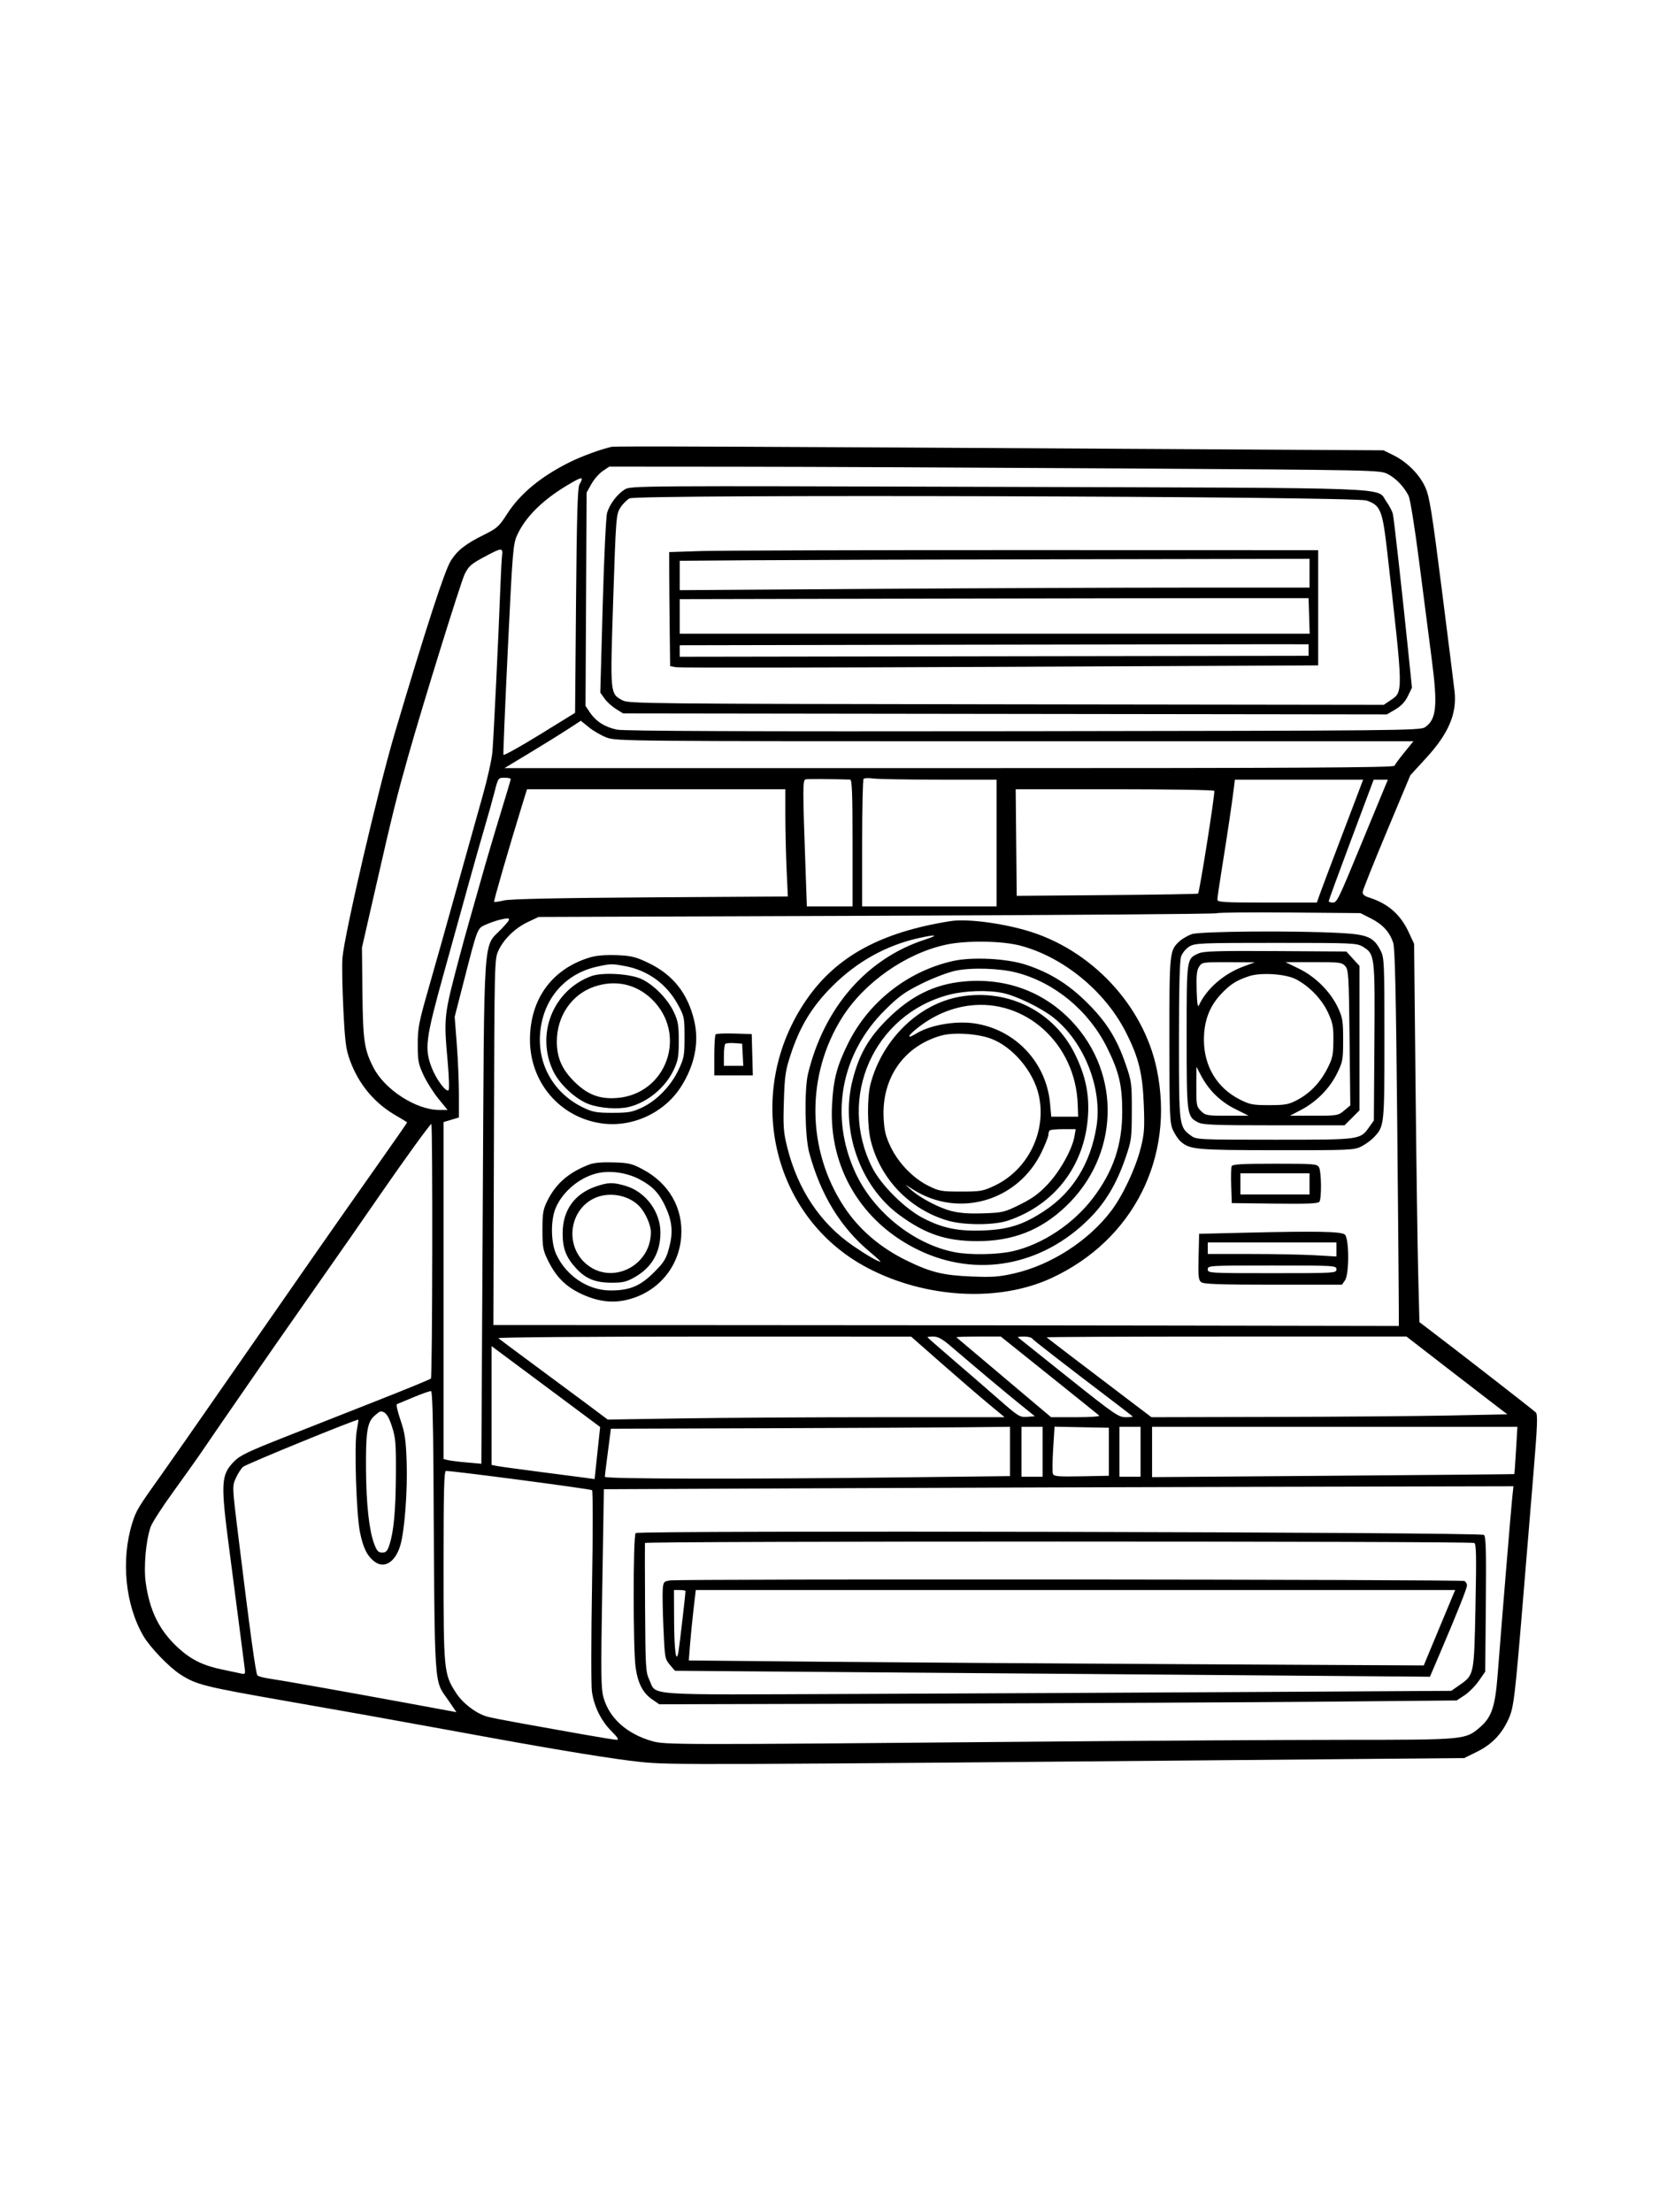 <svg xmlns="http://www.w3.org/2000/svg" width="864" height="1152" viewBox="0 0 864 1152" version="1.1">
	<path d="M 318.500 232.686 C 312.920 233.917, 302.737 237.662, 296.500 240.776 C 281.520 248.256, 270.800 257.161, 264 267.776 C 259.909 274.161, 258.827 275.133, 252.091 278.470 C 242.430 283.257, 238.279 286.500, 234.799 291.983 C 231.601 297.020, 222.066 326.335, 205.681 381.500 C 197.025 410.645, 179.285 486.833, 178.342 498.914 C 178.060 502.536, 178.272 514.500, 178.815 525.500 C 179.663 542.696, 180.145 546.436, 182.251 552.179 C 186.905 564.870, 195.197 574.701, 206.750 581.226 C 209.637 582.857, 212 584.350, 212 584.545 C 212 584.740, 204.436 595.610, 195.192 608.700 C 177.579 633.638, 155.706 664.989, 115.095 723.500 C 101.734 742.750, 87.909 762.550, 84.372 767.500 C 71.919 784.929, 70.932 786.557, 68.915 793 C 62.906 812.198, 65.197 835.659, 74.665 851.894 C 78.156 857.880, 88.055 868.185, 93.945 871.965 C 102.319 877.338, 106.148 878.294, 150 885.965 C 185.282 892.137, 194.971 893.869, 234 900.982 C 239.775 902.035, 249.450 903.797, 255.500 904.899 C 292.908 911.712, 320.412 916.162, 333.500 917.518 C 349.149 919.139, 357.799 919.106, 686.523 916.177 L 762.546 915.500 769.231 912.208 C 776.925 908.419, 782.110 903.022, 785.687 895.076 C 788.385 889.083, 788.980 884.075, 793.474 829.500 C 794.878 812.450, 797.177 784.598, 798.584 767.607 C 800.700 742.053, 800.913 736.503, 799.821 735.495 C 797.950 733.770, 757.139 702.060, 743.367 691.630 L 739.233 688.500 738.593 663.500 C 738.241 649.750, 737.618 605.425, 737.208 565 L 736.463 491.500 733.677 485.500 C 729.357 476.193, 722.909 470.544, 713 467.384 C 710.492 466.584, 709.556 465.734, 709.697 464.384 C 709.805 463.348, 715.430 449.270, 722.197 433.099 L 734.500 403.698 742.737 394.722 C 754.397 382.018, 758.828 371.618, 757.531 360 C 757.193 356.975, 754.203 333.125, 750.887 307 C 745.706 266.186, 744.497 258.693, 742.299 253.766 C 739.316 247.079, 732.757 240.515, 725.500 236.954 L 720.500 234.500 611 233.856 C 379.337 232.495, 320.433 232.259, 318.500 232.686 M 313.898 245.289 C 312.029 246.547, 309.375 249.585, 308 252.039 L 305.500 256.500 305.218 312.055 L 304.937 367.610 307.242 371.031 C 310.370 375.672, 315.097 378.671, 321.312 379.957 C 324.934 380.707, 388.830 380.951, 533 380.765 C 728.393 380.514, 739.640 380.405, 742.096 378.736 C 748.148 374.623, 748.828 367.712, 745.609 343 C 744.212 332.275, 741.262 309.431, 739.053 292.236 C 736.744 274.265, 734.407 259.754, 733.555 258.106 C 731.056 253.275, 726.946 249.013, 722.690 246.842 C 718.670 244.791, 717.356 244.763, 584.066 243.936 C 510.054 243.477, 419.754 243.078, 383.398 243.050 L 317.296 243 313.898 245.289 M 295.500 252.655 C 282.626 260.337, 273.691 269.186, 269.403 278.500 C 267.214 283.254, 266.972 286.172, 264.484 337.800 C 263.044 367.665, 262.010 392.530, 262.185 393.056 C 262.361 393.582, 270.828 388.880, 281.002 382.607 L 299.500 371.201 300 312.851 C 300.378 268.773, 300.806 253.966, 301.750 252.316 C 304.260 247.929, 303.337 247.979, 295.500 252.655 M 325.366 254.882 C 321.446 257.318, 317.574 262.428, 316.183 267 C 315.591 268.947, 314.566 290.512, 313.875 315.587 L 312.631 360.674 314.834 363.766 C 316.045 365.467, 318.715 367.903, 320.768 369.179 L 324.500 371.500 523.395 371.760 L 722.291 372.020 726.692 369.440 C 729.686 367.686, 731.772 365.464, 733.216 362.493 L 735.338 358.125 733.617 341.312 C 730.482 310.677, 726.015 270.541, 725.436 267.808 C 725.123 266.327, 723.580 263.340, 722.007 261.169 C 716.520 253.594, 732.637 254.201, 519.500 253.533 C 331.418 252.944, 328.452 252.965, 325.366 254.882 M 327.841 259.537 C 326.379 260.324, 324.196 262.564, 322.991 264.515 C 320.886 267.921, 320.741 269.824, 319.351 312.486 C 317.737 361.982, 317.656 361.120, 324.267 364.733 C 327.322 366.403, 338.318 366.515, 524.080 366.765 L 720.661 367.029 724.080 364.727 C 730.879 360.151, 730.910 361.745, 722.579 288.360 C 719.985 265.510, 719.110 263.271, 711.737 260.648 C 705.457 258.413, 331.936 257.332, 327.841 259.537 M 253.209 289.469 C 245.274 293.699, 244.269 294.552, 242.017 298.967 C 240.088 302.748, 220.418 366.097, 212.664 393.500 C 206.622 414.853, 204.404 423.797, 195.801 461.500 L 188.500 493.500 188.755 517 C 189.026 541.979, 189.708 546.601, 194.506 555.957 C 200.407 567.467, 216.763 578, 228.733 578 L 233.110 578 228.403 572.250 C 225.814 569.087, 222.318 563.575, 220.634 560 C 217.896 554.186, 217.572 552.498, 217.559 544 C 217.546 535.544, 218.109 532.522, 222.681 516.500 C 228.733 495.297, 230.552 488.833, 239.988 455 C 243.899 440.975, 249.070 422.525, 251.478 414 C 253.887 405.475, 256.125 395.350, 256.452 391.500 C 257.072 384.187, 259.659 330.654, 260.558 306.500 C 260.845 298.800, 261.258 291.038, 261.477 289.250 C 261.974 285.181, 261.216 285.201, 253.209 289.469 M 365 286.961 L 348.500 287.500 348.522 297.750 C 348.534 303.387, 348.646 316.755, 348.772 327.455 L 349 346.909 352.250 347.468 C 354.038 347.775, 429.975 347.683, 521 347.263 L 686.500 346.500 686.500 316.500 L 686.500 286.500 534 286.461 C 450.125 286.439, 374.075 286.664, 365 286.961 M 391.750 291.750 L 354 292.024 354 299.677 L 354 307.330 453.750 306.666 C 508.613 306.300, 582.413 306.001, 617.750 306.001 L 682 306 682 298.500 L 682 291 555.750 291.238 C 486.313 291.368, 412.512 291.599, 391.750 291.750 M 481.250 311.744 L 354 312.008 354 321.004 L 354 330 518.038 330 L 682.075 330 681.788 320.750 L 681.500 311.500 645 311.490 C 624.925 311.485, 551.237 311.599, 481.250 311.744 M 493.250 335.742 L 354 336.007 354 339.006 L 354 342.006 517.750 341.753 L 681.500 341.500 681.500 338.500 L 681.500 335.500 657 335.488 C 643.525 335.481, 569.837 335.595, 493.250 335.742 M 295.500 379.887 C 291.650 382.395, 282.697 387.946, 275.605 392.223 L 262.710 400 494.248 400 C 678.935 400, 725.883 399.746, 726.267 398.746 C 726.532 398.057, 728.855 394.907, 731.429 391.746 L 736.110 386 528.566 386 C 326.138 386, 320.897 385.953, 315.955 384.075 C 313.169 383.016, 309.001 380.615, 306.695 378.739 L 302.500 375.327 295.500 379.887 M 257.591 412.250 C 256.573 416.238, 254.279 424.450, 252.494 430.500 C 250.708 436.550, 247.191 448.925, 244.677 458 C 242.164 467.075, 236.171 488.675, 231.361 506 C 221.589 541.195, 220.968 545.965, 224.844 556.021 C 227.169 562.052, 232.336 568.960, 233.597 567.723 C 234.032 567.295, 233.843 560.770, 233.177 553.223 C 231.064 529.268, 231.064 529.263, 239.488 497.500 C 240.947 492, 242.988 484.575, 244.025 481 C 245.061 477.425, 247.992 467.075, 250.538 458 C 253.085 448.925, 257.605 433.584, 260.584 423.909 C 263.563 414.234, 266 406.022, 266 405.659 C 266 405.297, 264.525 405, 262.721 405 C 259.489 405, 259.417 405.101, 257.591 412.250 M 419.710 405.816 C 417.971 406.152, 417.967 408.930, 419.634 455.750 L 420.213 472 432.106 472 L 444 472 444 439 C 444 413.287, 443.724 405.992, 442.750 405.962 C 431.894 405.636, 420.998 405.567, 419.710 405.816 M 449.750 405.571 C 449.337 405.990, 449 421.108, 449 439.167 L 449 472 484 472 L 519 472 519 439 L 519 406 489.140 406 C 472.716 406, 457.304 405.732, 454.890 405.405 C 452.475 405.077, 450.163 405.152, 449.750 405.571 M 642.538 410.750 C 641.566 418.652, 639.040 435.633, 636.450 451.677 C 635.103 460.025, 634 467.563, 634 468.427 C 634 469.817, 637.014 470, 659.906 470 L 685.812 470 687.318 465.750 C 688.146 463.413, 692.509 451.825, 697.013 440 C 701.517 428.175, 706.262 415.688, 707.556 412.250 L 709.910 406 676.516 406 L 643.123 406 642.538 410.750 M 703.700 437.250 C 697.261 454.438, 691.995 468.837, 691.997 469.250 C 691.998 469.663, 692.906 470, 694.013 470 C 696.302 470, 696.768 469.047, 709.165 439 C 713.590 428.275, 718.469 416.462, 720.008 412.750 L 722.806 406 719.106 406 L 715.407 406 703.700 437.250 M 271.608 420.250 C 264.830 442.256, 256.999 469.333, 257.320 469.653 C 257.512 469.845, 259.880 469.495, 262.584 468.876 C 265.871 468.123, 291.160 467.599, 338.902 467.294 L 410.304 466.838 409.656 452.669 C 409.299 444.876, 409.006 432.313, 409.004 424.750 L 409 411 341.729 411 L 274.457 411 271.608 420.250 M 529.234 438.750 L 529.500 466.500 576.500 466.118 C 602.350 465.907, 623.698 465.559, 623.941 465.344 C 624.718 464.653, 632.927 412.691, 632.395 411.829 C 632.113 411.373, 608.726 411, 580.425 411 L 528.968 411 529.234 438.750 M 633.771 475.562 C 633.391 475.942, 553.750 476.534, 456.790 476.877 L 280.500 477.500 275 480.088 C 268.313 483.234, 262.393 488.963, 259.589 495 C 257.523 499.451, 257.497 500.529, 257.230 594.750 L 256.961 690 376.230 690.037 C 441.829 690.058, 547.925 690.164, 612 690.273 L 728.500 690.471 728.500 681.485 C 728.500 676.543, 728.119 632.450, 727.654 583.500 C 727.016 516.509, 726.496 493.594, 725.550 490.835 C 723.627 485.230, 720.049 481.341, 714 478.282 L 708.500 475.500 671.481 475.186 C 651.121 475.013, 634.151 475.182, 633.771 475.562 M 260.146 478.997 C 258.302 479.433, 255.053 480.574, 252.927 481.533 C 248.500 483.529, 248.794 482.760, 241.288 512 L 236.796 529.500 237.908 544 C 238.520 551.975, 239.015 563.769, 239.010 570.210 L 239 581.920 235 583.118 L 231 584.317 231 672.050 L 231 759.783 233.250 760.337 C 234.488 760.642, 238.917 761.196, 243.093 761.569 L 250.685 762.247 251.409 630.984 C 252.235 481.012, 251.353 494.096, 261.350 483.525 C 266.607 477.965, 266.484 477.500, 260.146 478.997 M 495 479.668 C 458.745 485.409, 435.608 498.016, 420.065 520.501 C 386.767 568.667, 401.696 634.071, 451.984 660.341 C 482.235 676.144, 520.133 678.222, 547.527 665.579 C 590.196 645.887, 612.006 602.643, 602.429 556.719 C 595.472 523.362, 568.134 494.275, 534.608 484.559 C 520.648 480.514, 503.238 478.364, 495 479.668 M 620.655 486.459 C 618.541 487.213, 615.670 488.880, 614.276 490.165 C 609.069 494.963, 608.998 495.657, 609.022 541.718 C 609.042 581.087, 609.190 584.819, 610.881 588.500 C 611.891 590.700, 613.651 593.330, 614.793 594.345 C 619.625 598.642, 622.531 598.910, 664.790 598.956 C 703.150 598.998, 705.267 598.904, 708.999 597.001 C 711.154 595.901, 714.088 593.763, 715.518 592.251 C 720.964 586.490, 721 586.157, 721 540.838 C 721 501.054, 720.899 498.723, 719.023 495.044 C 715.437 488.015, 712.261 486.626, 698.017 485.853 C 674.246 484.563, 624.888 484.949, 620.655 486.459 M 478.500 488.496 C 461.532 492.279, 446.331 500.731, 433.526 513.503 C 422.966 524.037, 416.657 534.362, 411.835 549 C 409.040 557.485, 408.655 560.107, 408.237 573.545 C 407.825 586.770, 408.038 589.667, 409.998 597.492 C 415.515 619.513, 427.205 637.009, 444.228 648.724 C 451.163 653.497, 457.205 657, 458.502 657 C 458.833 657, 456.452 654.793, 453.212 652.097 C 437.740 639.221, 427.300 622.136, 421.377 600 C 419.170 591.754, 418.851 567.158, 420.844 559 C 429.245 524.613, 451.369 499.219, 481.500 489.376 C 489.234 486.850, 487.789 486.426, 478.500 488.496 M 492.568 491.954 C 471.598 496.532, 450.063 511.658, 438.583 529.871 C 419.684 559.855, 420.040 598.619, 439.487 628.283 C 447.293 640.190, 458.288 649.644, 472.262 656.465 C 484.785 662.578, 491.248 664.150, 506.269 664.738 C 517.017 665.159, 520.517 664.896, 528.381 663.079 C 547.475 658.667, 566.921 646.113, 578.667 630.617 C 584.717 622.636, 591.306 608.651, 594.037 598 C 595.939 590.580, 596.149 587.720, 595.690 575.500 C 595.067 558.895, 593.063 550.757, 586.334 537.500 C 575.520 516.199, 553.873 498.420, 531.500 492.466 C 521.780 489.880, 503.188 489.635, 492.568 491.954 M 619.381 492.910 C 617.665 493.956, 615.753 496.271, 615.131 498.055 C 614.361 500.261, 614 514.280, 614.002 541.899 C 614.003 586.619, 614.028 586.811, 620.324 591.429 C 623.070 593.443, 624.258 593.500, 663.824 593.500 C 708.987 593.500, 708.301 593.594, 713.171 586.765 L 715.500 583.500 715.782 542.795 C 716.095 497.630, 715.995 496.796, 709.810 493.026 C 706.629 491.086, 704.866 491.007, 664.500 491.007 C 624.980 491.007, 622.316 491.120, 619.381 492.910 M 624.378 496.418 C 617.895 499.279, 618 498.563, 618 539.772 C 618 580.735, 618.095 581.446, 623.967 584.483 C 626.433 585.758, 632.749 586, 663.568 586 L 700.235 586 704.118 582.118 L 708 578.235 708 540.603 L 708 502.971 704.578 499.235 L 701.156 495.500 664.328 495.271 C 634.840 495.087, 626.878 495.316, 624.378 496.418 M 307.760 498.419 C 287.728 504.202, 276 520.085, 276 541.433 C 276 563.462, 291.315 581.583, 312.750 584.917 C 328.953 587.437, 345.987 579.654, 354.796 565.706 C 361.798 554.618, 364.163 542.803, 361.594 531.741 C 358.238 517.287, 350.474 507.501, 337.462 501.322 C 330.966 498.237, 328.732 497.697, 321.215 497.398 C 315.793 497.182, 310.709 497.568, 307.760 498.419 M 496.138 500.471 C 472.531 505.848, 452.260 521.841, 441.599 543.500 C 435.773 555.334, 434.001 562.189, 433.310 575.552 C 431.626 608.133, 448.730 636.697, 478.500 651.020 C 508.709 665.553, 542.673 659.268, 567.333 634.579 C 575.729 626.174, 581.501 616.476, 586.154 602.960 C 589.256 593.947, 589.412 592.791, 589.437 578.500 C 589.463 564.106, 589.331 563.116, 586.180 554 C 581.548 540.601, 576.096 531.951, 566.010 522 C 556.291 512.411, 546.888 506.575, 534.500 502.443 C 524.476 499.099, 506.268 498.163, 496.138 500.471 M 624.485 503.382 C 623.279 505.223, 622.990 508.005, 623.212 515.632 C 623.414 522.538, 623.773 524.900, 624.408 523.500 C 628.258 515.023, 637.272 507.138, 647.429 503.361 L 653.500 501.104 639.773 501.052 C 626.389 501.001, 626.007 501.060, 624.485 503.382 M 676.560 504.469 C 685.089 508.619, 692.924 516.467, 696.804 524.747 C 699.221 529.905, 699.500 531.641, 699.500 541.524 C 699.500 551.907, 699.314 552.924, 696.302 559.024 C 692.452 566.820, 685.576 573.793, 677.648 577.939 L 671.797 581 684.322 581 C 696.455 581, 696.946 580.916, 700.040 578.313 L 703.234 575.625 702.838 540.386 C 702.470 507.643, 702.309 504.999, 700.566 503.073 C 698.830 501.154, 697.603 501.001, 684.095 501.017 L 669.500 501.033 676.560 504.469 M 311 503.367 C 293.946 507.088, 282.509 520.626, 281.254 538.579 C 280.105 555.009, 288.819 569.686, 304 576.890 C 308.729 579.134, 310.831 579.500, 319 579.500 C 327.222 579.500, 329.272 579.138, 334.236 576.812 C 341.929 573.207, 349.353 565.587, 353.307 557.241 C 356.267 550.992, 356.500 549.734, 356.500 540 C 356.500 529.961, 356.351 529.226, 353.110 523.248 C 347.259 512.460, 337.455 505.295, 325.526 503.089 C 318.568 501.803, 318.132 501.812, 311 503.367 M 497.500 505.523 C 493.614 506.354, 485.830 509.337, 480 512.229 C 471.134 516.627, 468.161 518.766, 460.899 525.969 C 437.785 548.895, 431.911 581.255, 445.514 610.728 C 454.935 631.141, 475.862 647.885, 497.185 652.070 C 505.124 653.629, 519.588 653.382, 527.500 651.553 C 542.932 647.986, 558.914 637.393, 569.178 623.928 C 579.724 610.092, 584.440 596.217, 584.449 579 C 584.456 565.145, 582.798 558.128, 576.533 545.500 C 567.044 526.375, 549.343 511.699, 529.500 506.502 C 520.643 504.183, 505.875 503.731, 497.500 505.523 M 307.882 508.334 C 288.013 515.689, 278.893 538.583, 288.155 557.854 C 291.431 564.670, 299.760 572.392, 306.593 574.949 C 312.430 577.133, 321.862 577.806, 327.500 576.440 C 337.174 574.097, 346.529 566.369, 350.852 557.148 C 353.134 552.281, 353.500 550.186, 353.500 542 C 353.500 533.875, 353.126 531.704, 350.919 526.998 C 347.766 520.278, 340.759 513.077, 334.309 509.928 C 328.420 507.053, 313.735 506.167, 307.882 508.334 M 650.500 508.341 C 643.863 510.536, 640.658 512.589, 635.865 517.713 C 629.812 524.184, 627 531.730, 627 541.500 C 627 555.192, 633.824 566.554, 645.637 572.531 C 650.915 575.202, 652.449 575.497, 661 575.494 C 669.354 575.491, 671.110 575.169, 675.558 572.826 C 682.217 569.317, 687.452 563.871, 691.249 556.500 C 693.957 551.241, 694.349 549.450, 694.420 542 C 694.489 534.644, 694.112 532.661, 691.620 527.266 C 688.414 520.323, 681.835 513.501, 674.892 509.920 C 669.497 507.137, 656.651 506.305, 650.500 508.341 M 502 511.101 C 486.618 512.522, 474.221 518.663, 461.944 530.942 C 452.242 540.645, 447.423 549.116, 444.008 562.468 C 437.497 587.927, 447.724 617.484, 468.288 632.638 C 481.870 642.647, 492.792 646.316, 509 646.316 C 527.463 646.316, 541.838 640.711, 554.858 628.435 C 582.859 602.035, 584.328 559.526, 558.198 531.827 C 543.631 516.385, 523.832 509.083, 502 511.101 M 309.379 513.835 C 297.683 517.878, 290 529.186, 290 542.357 C 290 550.735, 292.585 556.732, 298.936 563.090 C 305.878 570.039, 312.246 572.495, 321.417 571.759 C 347.203 569.689, 358.207 538.695, 339.623 520.479 C 331.400 512.419, 320.442 510.012, 309.379 513.835 M 494.216 518.019 C 455.117 528.262, 435.924 571.376, 454.200 607.905 C 458.733 616.964, 471.090 629.293, 480.613 634.257 C 490.892 639.615, 499.147 641.294, 512.500 640.742 C 525.491 640.206, 533.186 637.689, 544.172 630.385 C 558.759 620.688, 567.966 605.708, 571.036 586.675 C 574.224 566.912, 564.688 542.680, 548.719 529.965 C 542.319 524.870, 529.306 518.552, 522.201 517.090 C 514.321 515.469, 502.442 515.863, 494.216 518.019 M 500 519.017 C 478.502 522.754, 459.567 541.169, 453.398 564.339 C 451.539 571.319, 451.632 586.778, 453.577 594.356 C 458.656 614.138, 473.757 629.740, 493.500 635.605 C 501.878 638.093, 517.649 638.098, 525 635.614 C 549.278 627.410, 564.876 607.031, 566.610 581.249 C 567.376 569.868, 565.347 560.166, 559.866 549 C 548.886 526.631, 525.006 514.671, 500 519.017 M 504.500 523.698 C 494.753 524.990, 485.452 529.120, 477.225 535.807 C 472.324 539.790, 472.308 541.201, 477.197 538.203 C 484.374 533.801, 497.412 531.500, 507.269 532.896 C 528.559 535.911, 544.871 553.056, 546.853 574.500 L 547.500 581.500 554.500 581.500 L 561.500 581.500 561.265 575 C 560.124 543.457, 533.940 519.793, 504.500 523.698 M 372.702 538.632 C 372.316 539.018, 372 543.983, 372 549.667 L 372 560 382.034 560 L 392.068 560 391.784 549.250 L 391.500 538.500 382.452 538.215 C 377.475 538.058, 373.087 538.246, 372.702 538.632 M 490 539.316 C 470.563 544.916, 459.079 561.524, 460.200 582.409 C 460.549 588.903, 461.274 591.835, 463.876 597.265 C 467.904 605.675, 475.522 613.533, 483.500 617.510 C 489.069 620.285, 490.290 620.500, 500.500 620.500 C 510.725 620.500, 511.960 620.282, 518.034 617.404 C 535.506 609.124, 545.281 588.943, 540.940 570.115 C 538.102 557.806, 527.508 545.260, 516.317 540.957 C 509.224 538.230, 496.519 537.438, 490 539.316 M 377.714 543.620 C 377.321 544.012, 377 546.733, 377 549.667 L 377 555 382.050 555 L 387.100 555 386.800 549.250 L 386.500 543.500 382.464 543.203 C 380.244 543.040, 378.106 543.227, 377.714 543.620 M 623.047 565.795 C 623.003 575.424, 623.159 576.250, 625.455 578.545 C 627.768 580.859, 628.552 581, 639.089 581 L 650.269 581 643.177 577.452 C 635.491 573.607, 629.441 567.653, 625.444 560 L 623.093 555.500 623.047 565.795 M 215.859 596.763 C 211.184 603.218, 203.340 614.333, 198.429 621.463 C 187.765 636.945, 180.072 647.983, 157.500 680.194 C 148.150 693.537, 138.341 707.614, 135.702 711.477 C 133.063 715.340, 126.843 724.350, 121.880 731.500 C 116.916 738.650, 110.114 748.550, 106.764 753.500 C 103.414 758.450, 95.997 768.925, 90.282 776.777 C 84.568 784.630, 79.245 792.889, 78.454 795.131 C 75.978 802.149, 74.756 816.019, 75.897 824.171 C 77.974 839.013, 83.043 849.176, 92.846 858.152 C 99.574 864.311, 105.867 867.383, 116.009 869.460 C 120.129 870.304, 124.484 871.222, 125.688 871.500 C 127.653 871.955, 127.831 871.677, 127.438 868.753 C 127.197 866.964, 125.847 856.500, 124.437 845.500 C 123.028 834.500, 120.806 817.400, 119.501 807.500 C 114.850 772.226, 115.052 768.128, 121.788 761.170 C 124.948 757.906, 128.997 755.957, 149 748.074 C 161.925 742.980, 183.975 734.287, 198 728.756 C 212.025 723.225, 223.914 718.331, 224.419 717.881 C 225.211 717.175, 225.417 586.084, 224.628 585.295 C 224.480 585.147, 220.534 590.308, 215.859 596.763 M 546.667 588.667 C 546.300 589.033, 546 590.059, 546 590.945 C 546 591.831, 544.426 595.842, 542.501 599.857 C 530.241 625.441, 499.361 634.504, 475.619 619.487 L 471.500 616.882 474.250 619.393 C 478.920 623.657, 488.723 628.873, 495.262 630.573 C 499.703 631.727, 504.553 632.091, 512.097 631.837 C 522.211 631.495, 523.082 631.286, 531.218 627.255 C 537.729 624.029, 541.170 621.504, 545.793 616.562 C 552.125 609.793, 558.410 598.476, 559.574 591.750 L 560.223 588 553.778 588 C 550.233 588, 547.033 588.300, 546.667 588.667 M 306.945 606.393 C 296.115 610.557, 289.471 616.331, 284.960 625.500 C 282.844 629.801, 282.500 631.898, 282.500 640.500 C 282.500 649.516, 282.786 651.083, 285.407 656.421 C 289.548 664.854, 294.416 669.790, 302.347 673.595 C 310.691 677.599, 318.250 678.701, 325.876 677.027 C 342.090 673.469, 353.603 660.287, 354.772 643.943 C 355.829 629.171, 348.465 616.272, 334.803 608.963 C 329.187 605.958, 327.519 605.560, 319.500 605.309 C 313.652 605.125, 309.255 605.505, 306.945 606.393 M 641.427 607.329 C 641.147 608.060, 641.048 612.673, 641.209 617.579 L 641.500 626.500 663.929 626.770 C 681.205 626.977, 686.543 626.748, 687.164 625.770 C 688.334 623.925, 688.181 610.207, 686.965 607.934 C 685.990 606.112, 684.657 606, 663.933 606 C 646.560 606, 641.830 606.279, 641.427 607.329 M 310.734 611.027 C 301.627 613.320, 293.066 620.533, 289.428 628.975 C 286.711 635.281, 286.826 646.890, 289.667 653.122 C 294.801 664.383, 306.225 672, 317.982 672 C 327.968 672, 333.437 669.720, 340.579 662.579 C 345.874 657.284, 346.891 655.634, 348.469 649.781 C 350.604 641.859, 350.111 636.097, 346.656 628.581 C 343.347 621.385, 339.988 617.805, 333.099 614.134 C 326.452 610.590, 317.438 609.338, 310.734 611.027 M 646 616.500 L 646 622 664 622 L 682 622 682 616.500 L 682 611 664 611 L 646 611 646 616.500 M 310.216 617.891 C 299.135 621.718, 293.061 630.280, 293.022 642.128 C 292.996 649.999, 294.698 654.550, 299.773 660.179 C 304.903 665.869, 309.914 667.953, 318.500 667.969 C 324.449 667.979, 326.279 667.535, 330.687 665.006 C 339.463 659.973, 343.882 652.305, 343.946 642 C 344.014 631.098, 336.290 620.648, 325.878 617.556 C 319.226 615.581, 316.749 615.634, 310.216 617.891 M 309.204 624.128 C 296.502 630.416, 294.213 648.283, 304.886 657.841 C 318.034 669.618, 339.071 659.533, 338.972 641.500 C 338.952 637.832, 336.033 631.327, 332.975 628.136 C 327.231 622.142, 316.777 620.380, 309.204 624.128 M 648.500 641.927 L 624.500 642.500 624.216 654.489 C 623.970 664.892, 624.160 666.644, 625.657 667.739 C 626.969 668.698, 635.940 669, 663.134 669 L 698.887 669 700.443 666.777 C 702.750 663.485, 702.675 644.806, 700.348 642.872 C 698.421 641.272, 685.665 641.039, 648.500 641.927 M 629 650 L 629 653 651.250 653.005 C 663.487 653.007, 678.563 653.301, 684.750 653.657 L 696 654.306 696 650.653 L 696 647 662.500 647 L 629 647 629 650 M 629 661 C 629 662.960, 629.667 663, 662.500 663 C 695.333 663, 696 662.960, 696 661 C 696 659.040, 695.333 659, 662.500 659 C 629.667 659, 629 659.040, 629 661 M 259.550 696.860 C 260.072 697.333, 267.700 703.026, 276.500 709.511 C 285.300 715.996, 297.900 725.337, 304.500 730.268 L 316.500 739.235 355.414 738.618 C 376.816 738.278, 423.322 738, 458.759 738 L 523.191 738 514.346 730.649 C 509.481 726.605, 498.525 717.162, 490 709.665 L 474.500 696.032 366.550 696.016 C 306.216 696.007, 259.019 696.379, 259.550 696.860 M 483 696.313 C 483 696.485, 488.738 701.541, 495.750 707.547 C 502.762 713.553, 513.541 722.889, 519.703 728.293 C 530.341 737.625, 531.108 738.104, 534.927 737.810 L 538.949 737.500 530.724 730.853 C 523.129 724.714, 508.295 712.272, 494.834 700.750 C 490.766 697.269, 488.445 696, 486.142 696 C 484.414 696, 483 696.141, 483 696.313 M 498.083 696.385 C 498.313 696.597, 509.504 706.047, 522.953 717.385 L 547.406 738 560.403 738 C 567.675 738, 572.982 737.623, 572.450 737.145 C 571.928 736.674, 560.183 727.224, 546.351 716.145 L 521.202 696 509.434 696 C 502.962 696, 497.854 696.173, 498.083 696.385 M 530.083 696.376 C 530.313 696.584, 542.139 706.034, 556.365 717.376 C 580.422 736.559, 582.512 738, 586.281 738 C 588.510 738, 590.146 737.820, 589.917 737.600 C 589.687 737.379, 587.224 735.467, 584.442 733.350 C 552.758 709.235, 537.994 697.799, 537.489 696.982 C 537.155 696.442, 535.259 696, 533.274 696 C 531.290 696, 529.854 696.169, 530.083 696.376 M 545.083 696.414 C 545.559 696.886, 567.218 713.416, 586.587 728.087 L 599.673 738 662.587 737.858 C 697.189 737.780, 738.895 737.442, 755.268 737.108 L 785.035 736.500 777.817 731 C 773.846 727.975, 762.026 718.863, 751.549 710.751 L 732.500 696.001 638.583 696.001 C 586.929 696, 544.854 696.186, 545.083 696.414 M 256 731.911 L 256 762.841 258.750 763.397 C 260.262 763.702, 270.275 765.077, 281 766.453 C 291.725 767.828, 302.561 769.239, 305.079 769.589 L 309.658 770.225 311.108 756.658 L 312.558 743.091 288.662 725.296 C 275.519 715.508, 262.794 706.033, 260.383 704.240 L 256 700.981 256 731.911 M 215.500 727.545 C 211.100 729.391, 207.131 731.046, 206.681 731.224 C 206.230 731.401, 207.086 735.136, 208.582 739.523 C 210.863 746.212, 211.379 749.717, 211.779 761.238 C 212.302 776.310, 210.716 797.226, 208.479 804.758 C 205.917 813.387, 200.210 817.037, 195.163 813.276 C 191.240 810.352, 189.120 806.106, 187.463 797.857 C 185.553 788.346, 184.415 752.346, 185.792 745 C 186.359 741.975, 186.734 739.409, 186.626 739.298 C 186.091 738.749, 128.241 762.400, 126.605 763.836 C 125.562 764.751, 123.856 767.408, 122.813 769.739 C 120.920 773.969, 120.923 774.038, 123.957 798.739 C 130.342 850.721, 133.195 871.532, 134.058 872.426 C 134.550 872.936, 137.101 873.659, 139.726 874.034 C 146.199 874.958, 179.870 880.931, 211.607 886.785 L 237.713 891.601 233.406 885.309 C 225.886 874.326, 226.420 882.593, 225.744 766.583 C 225.587 739.667, 225.142 724.580, 224.500 724.427 C 223.950 724.296, 219.900 725.699, 215.500 727.545 M 194.804 737.481 C 191.229 740.796, 190.472 745.861, 190.621 765.500 C 190.757 783.382, 192.234 796.843, 194.829 803.832 C 196.250 807.658, 197.007 808.500, 199.027 808.500 C 201.007 808.500, 201.743 807.732, 202.772 804.592 C 205.067 797.587, 206.067 786.835, 206.175 768 C 206.270 751.619, 206.036 748.739, 204.133 742.854 C 202.253 737.041, 200.700 735, 198.158 735 C 197.785 735, 196.276 736.116, 194.804 737.481 M 399.310 743.750 L 318.121 744.012 317.602 748.256 C 317.316 750.590, 316.614 756.006, 316.041 760.291 C 315.469 764.576, 315 768.513, 315 769.041 C 315 770.173, 386.985 770.310, 469.750 769.335 L 526 768.673 526 755.836 L 526 743 503.250 743.244 C 490.738 743.378, 443.965 743.606, 399.310 743.750 M 532 756 L 532 769 537.500 769 L 543 769 543 756 L 543 743 537.500 743 L 532 743 532 756 M 548.482 754.444 C 548.087 760.768, 548.033 766.643, 548.361 767.499 C 548.870 768.825, 551.066 769.014, 563.229 768.778 L 577.500 768.500 577.500 756 L 577.500 743.500 563.350 743.223 L 549.201 742.946 548.482 754.444 M 583 756 L 583 769 588.500 769 L 594 769 594 756 L 594 743 588.500 743 L 583 743 583 756 M 600 756.106 L 600 769.211 694.250 768.485 C 746.087 768.085, 788.569 767.700, 788.654 767.629 C 788.738 767.558, 789.134 761.987, 789.532 755.250 L 790.257 743 695.128 743 L 600 743 600 756.106 M 231 815.290 C 231 869.963, 231.164 871.663, 237.374 881.370 C 240.995 887.031, 248.052 892.402, 253.941 893.979 C 255.898 894.503, 264.025 896.098, 272 897.524 C 279.975 898.950, 293.911 901.440, 302.968 903.058 C 312.026 904.676, 320.227 906, 321.192 906 C 322.456 906, 321.673 904.726, 318.394 901.446 C 313.084 896.137, 309.430 888.750, 308.278 881 C 307.828 877.975, 307.848 853.288, 308.321 826.141 C 308.795 798.993, 308.803 776.433, 308.341 776.006 C 307.639 775.359, 236.101 765.937, 232.250 765.985 C 231.267 765.997, 231 776.533, 231 815.290 M 429.500 775 L 314.500 775.500 313.648 827.144 C 312.893 872.913, 312.976 879.406, 314.376 884.221 C 317.459 894.826, 326.495 902.892, 339.500 906.648 C 346.367 908.631, 350.723 908.639, 538 906.979 C 597.125 906.455, 670.506 906.020, 701.068 906.013 C 762.756 905.999, 763.183 905.959, 770.652 899.566 C 776.851 894.260, 778.670 888.881, 779.978 871.981 C 782.190 843.417, 786.972 785.388, 787.580 779.731 L 788.201 773.963 666.350 774.231 C 599.333 774.379, 492.750 774.725, 429.500 775 M 331.053 798.347 C 329.680 799.720, 329.665 858.907, 331.036 868.393 C 332.232 876.669, 334.853 881.676, 339.735 885.017 L 343.364 887.500 483.432 887.131 C 560.469 886.929, 653.909 886.479, 691.075 886.131 L 758.650 885.500 762.755 882.782 C 765.012 881.288, 768.354 877.913, 770.180 875.282 L 773.500 870.500 773.817 835.428 C 774.072 807.318, 773.873 800.147, 772.817 799.300 C 770.962 797.813, 332.534 796.866, 331.053 798.347 M 335.882 803.500 C 335.816 804.050, 335.849 819.350, 335.954 837.500 C 336.131 868.069, 336.291 870.807, 338.122 874.667 C 342.173 883.208, 332.725 882.550, 445 882.109 C 499.725 881.893, 592.049 881.443, 650.165 881.109 L 755.830 880.500 760.117 877.486 C 767.771 872.106, 767.692 872.496, 768.427 836.234 C 768.952 810.325, 768.827 803.876, 767.791 803.499 C 765.041 802.498, 336 802.499, 335.882 803.500 M 349 823 C 345.741 823.466, 345.476 823.775, 345.157 827.500 C 344.969 829.700, 345.127 838.772, 345.510 847.661 C 346.179 863.210, 346.305 863.939, 348.853 866.933 L 351.500 870.044 471 870.977 C 536.725 871.490, 625.197 872.188, 667.603 872.527 L 744.707 873.143 749.757 861.321 C 758.798 840.157, 764 827.111, 764 825.600 C 764 824.785, 763.438 823.754, 762.750 823.309 C 761.425 822.451, 354.967 822.148, 349 823 M 351.070 843.750 C 351.142 859.822, 352.156 866.992, 353.368 860 C 353.892 856.974, 357 830.064, 357 828.548 C 357 828.247, 355.650 828, 354 828 L 351 828 351.070 843.750 M 361.167 838.265 C 360.511 843.911, 359.694 852.162, 359.351 856.602 L 358.729 864.674 428.114 865.336 C 466.276 865.700, 552.400 866.283, 619.500 866.631 L 741.500 867.265 744.345 860.382 C 745.910 856.597, 749.586 847.763, 752.515 840.750 L 757.839 828 560.099 828 L 362.360 828 361.167 838.265" stroke="none" fill="black" fill-rule="evenodd"/>
</svg>